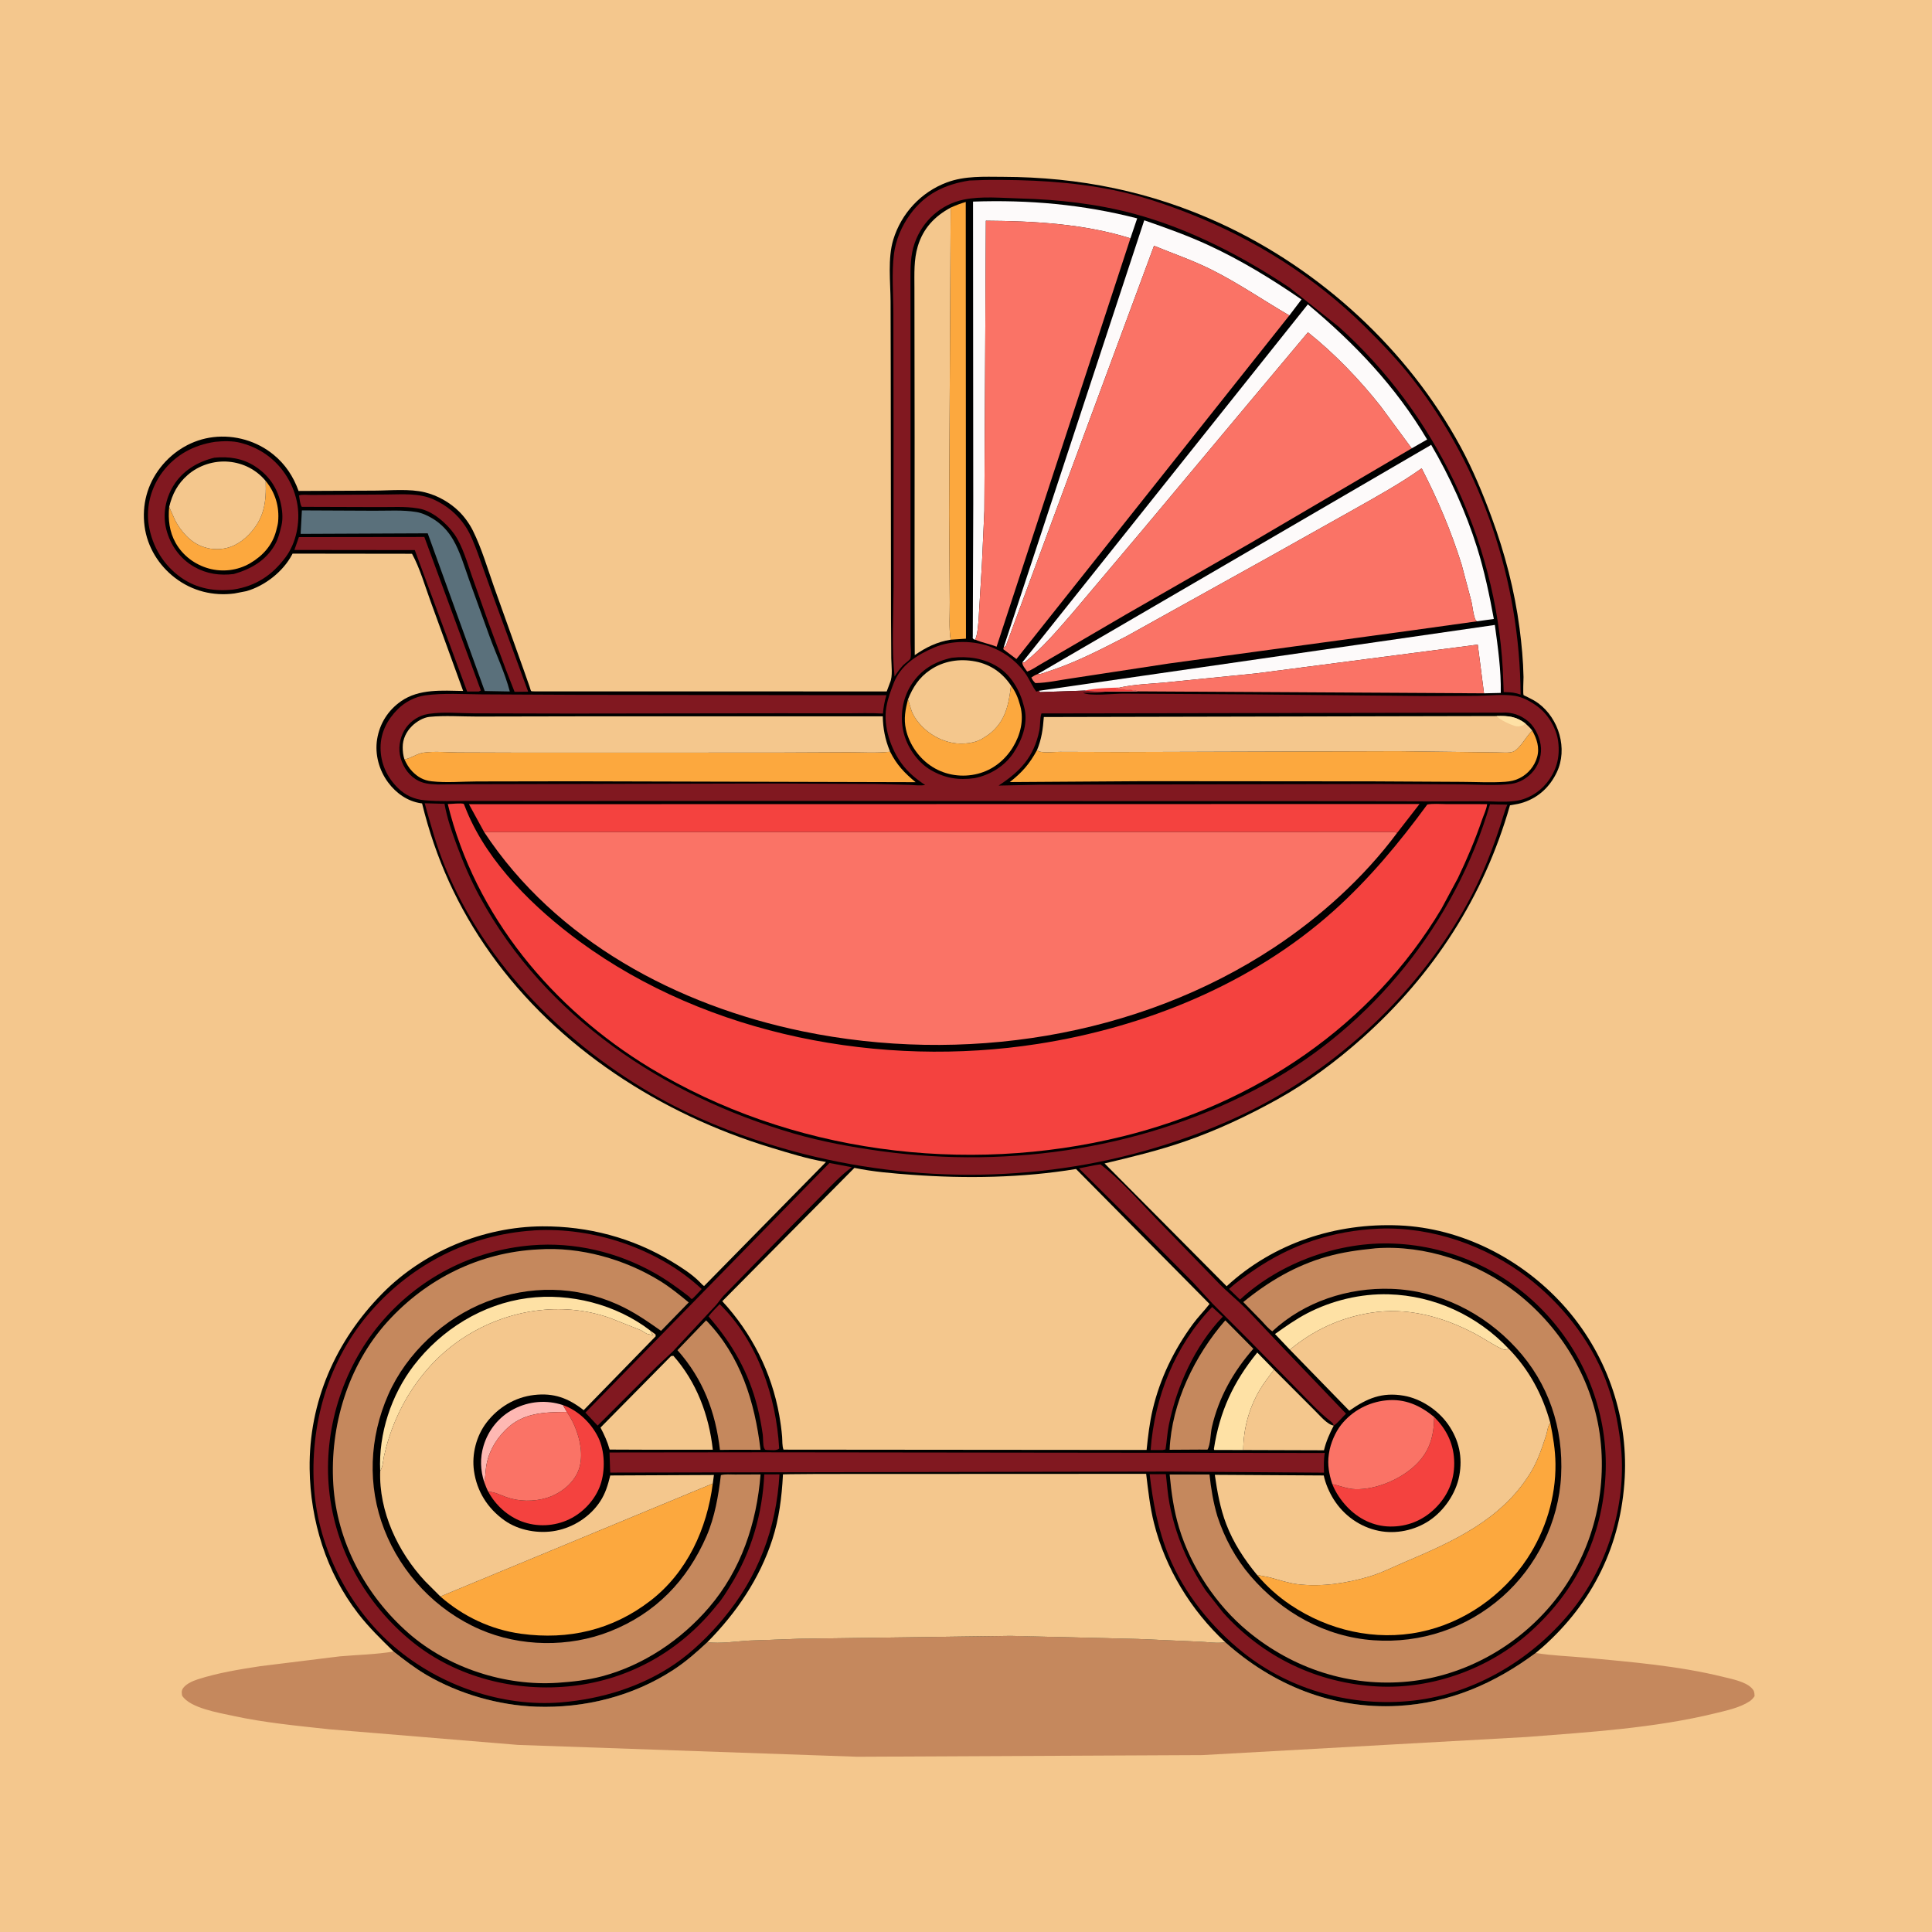 <svg version="1.1" xmlns="http://www.w3.org/2000/svg" style="display: block;" viewBox="0 0 2048 2048" width="1024" height="1024">
<path transform="translate(0,0)" fill="rgb(244,199,141)" d="M -0 -0 L 2048 0 L 2048 2048 L -0 2048 L -0 -0 z"/>
<path transform="translate(0,0)" fill="rgb(197,136,93)" d="M 749.861 1740.75 C 763.713 1742.61 780 1739.89 794 1739.1 L 847.75 1737.14 L 1071.5 1734.11 L 1206.38 1737.38 L 1272.05 1740.27 C 1280.17 1740.6 1290.87 1742.33 1298.77 1740.78 C 1349.57 1786.4 1412.97 1812 1481.81 1808.32 C 1536.62 1805.39 1584.27 1784.58 1627.91 1752.21 C 1645.2 1755.09 1663.21 1755.57 1680.67 1757.22 C 1729.24 1761.81 1779.22 1765.84 1826.68 1777.57 C 1835.58 1779.77 1850.13 1782.55 1856.71 1789.29 C 1859.7 1792.36 1859.75 1793.99 1859.91 1798 C 1858.34 1800.32 1856.89 1801.96 1854.53 1803.53 C 1844.4 1810.25 1829.71 1813.35 1818 1816.21 C 1753.35 1831.96 1684.7 1836.1 1618.5 1841.28 L 1274.5 1860.48 L 908.562 1862.22 L 549 1849.67 L 349.065 1833.11 C 314.938 1829.38 280.435 1826.18 246.86 1818.84 C 232.067 1815.6 201.543 1810.7 193.066 1797.5 C 192.74 1795.47 192.293 1793.18 193.139 1791.22 C 195.545 1785.65 203.999 1781.98 209.356 1780.25 C 230.937 1773.27 253.513 1769.67 275.877 1766.22 L 360.406 1755.78 C 379.208 1754.15 398.665 1753.77 417.259 1750.69 C 428.467 1759.49 439.823 1768.31 452.14 1775.52 C 486.424 1795.57 528.572 1807.75 568.342 1809.14 C 619.537 1810.93 670.724 1798.22 713.834 1770.1 C 727.036 1761.49 738.388 1751.47 749.861 1740.75 z"/>
<path transform="translate(0,0)" fill="rgb(0,0,0)" d="M 417.259 1750.69 C 404.109 1737.83 390.974 1725.09 379.691 1710.5 C 345.826 1666.71 328.931 1611.98 328.231 1557 C 327.329 1486.09 355.744 1421.42 405.232 1371.17 C 449.114 1326.62 512.419 1300.32 574.851 1299.98 C 623.422 1299.72 670.278 1312.04 711.972 1337.23 C 722.139 1343.38 733.196 1350.4 741.603 1358.85 C 743.179 1360.44 744.48 1362 746.358 1363.26 L 875.575 1231.77 C 855.915 1228.48 836.484 1222.34 817.424 1216.56 C 700.709 1181.17 591.306 1110.94 519.95 1010.76 C 485.184 961.953 461.655 909.74 447.406 851.652 L 446.154 851.483 C 431.987 849.421 419.918 840.813 411.469 829.464 C 401.816 816.498 397.163 799.573 399.78 783.524 C 402.48 766.965 411.379 752.884 425.208 743.279 C 444.354 729.98 468.717 732.084 490.953 732.442 L 456.382 637.324 C 450.342 620.865 445.138 602.299 436.751 587.022 L 310.153 586.857 L 309.6 587.932 C 300.006 605.983 280.829 621.013 261.207 626.638 L 248.5 629.098 C 225.937 632.067 203.831 626.532 185.679 612.671 C 168.282 599.385 156.12 579.767 153.256 557.868 C 150.281 535.111 156.073 513.364 170.223 495.355 C 183.967 477.862 203.897 466.006 226.085 463.388 C 248.876 460.699 272.302 467.447 290.038 482.041 C 302.645 492.416 310.991 505.172 316.501 520.443 L 397.032 520.074 C 413.739 520.011 434.268 517.889 450.43 521.9 C 463.829 525.224 476.84 532.535 486.651 542.232 C 492.427 547.942 497.644 555.188 501.262 562.46 C 510.576 581.183 516.863 602.868 523.846 622.589 L 555.22 710.342 L 561.402 727.942 C 561.665 728.688 562.61 732.139 563.022 732.545 C 563.365 732.884 566.351 732.893 567.041 732.9 L 939.966 732.949 L 943.458 723.583 C 946.539 716.839 944.888 705.335 944.781 697.757 L 944.519 655.671 L 944.216 393.822 L 944.036 319.653 C 943.95 298.978 940.849 273.844 946.933 253.986 C 955.475 226.105 976.242 203.721 1003.56 193.439 C 1022.7 186.235 1043.15 187.393 1063.26 187.451 C 1144.06 187.684 1220.14 202.967 1293.71 236.83 C 1400.02 285.758 1492.41 370.498 1548.29 473.605 C 1561.21 497.442 1571.83 523.106 1581.22 548.515 C 1595.19 586.291 1605.59 626.148 1610.81 666.107 C 1613.04 683.168 1614.68 700.476 1614.99 717.691 C 1615.03 720.213 1614.21 735.6 1615.08 736.87 C 1615.22 737.078 1618.7 738.636 1619.22 738.896 C 1623.14 740.851 1627.1 742.853 1630.63 745.464 C 1652.51 761.64 1662.15 793.773 1650.26 818.671 C 1642.94 833.994 1631.19 845.164 1614.99 850.571 C 1611.05 851.886 1607.25 852.604 1603.15 853.231 L 1601.59 853.483 L 1600.66 853.623 C 1572.76 950.971 1519.57 1033.07 1444.22 1100.3 C 1416.61 1124.94 1386.31 1147.51 1353.88 1165.48 C 1322.39 1182.94 1290.05 1198.17 1256 1209.95 C 1227.98 1219.65 1199.69 1226.46 1170.91 1233.31 L 1300.3 1363.48 C 1350.14 1317.55 1416.1 1296.17 1483.23 1298.99 C 1549.5 1301.78 1612.72 1334.47 1656.89 1383.21 C 1702.01 1433.01 1725.85 1499.08 1722.28 1566.24 C 1718.49 1637.6 1688.69 1698.45 1635.31 1745.93 L 1627.91 1752.21 C 1584.27 1784.58 1536.62 1805.39 1481.81 1808.32 C 1412.97 1812 1349.57 1786.4 1298.77 1740.78 C 1290.87 1742.33 1280.17 1740.6 1272.05 1740.27 L 1206.38 1737.38 L 1071.5 1734.11 L 847.75 1737.14 L 794 1739.1 C 780 1739.89 763.713 1742.61 749.861 1740.75 C 738.388 1751.47 727.036 1761.49 713.834 1770.1 C 670.724 1798.22 619.537 1810.93 568.342 1809.14 C 528.572 1807.75 486.424 1795.57 452.14 1775.52 C 439.823 1768.31 428.467 1759.49 417.259 1750.69 z"/>
<path transform="translate(0,0)" fill="rgb(254,184,179)" d="M 513.324 1571.14 C 509.175 1558.48 508.729 1545.45 512.573 1532.63 C 517.6 1515.86 528.99 1501.76 544.593 1493.67 C 560.912 1485.21 579.365 1483.76 596.738 1489.45 L 600.939 1496.72 C 576.725 1496.94 554.056 1497.39 535.799 1515.8 C 524.822 1526.87 517.332 1540.17 515.211 1555.72 C 514.517 1560.81 514.528 1566.16 513.324 1571.14 z"/>
<path transform="translate(0,0)" fill="rgb(129,24,32)" d="M 1284.92 1385.51 L 1296.16 1395.74 C 1266.79 1426.34 1247.42 1469.15 1239.04 1510.45 C 1237.29 1519.11 1236.91 1527.8 1235.5 1536.47 L 1232.5 1537.08 L 1219.7 1537.09 C 1223.89 1480.77 1245.42 1426.62 1284.92 1385.51 z"/>
<path transform="translate(0,0)" fill="rgb(129,24,32)" d="M 762.911 1382.47 C 803.095 1421.7 822.839 1480.52 825.957 1535.5 C 823.369 1538.06 817.426 1537 813.75 1537.02 C 811.497 1536.78 811.128 1537.43 810.026 1535 C 808.629 1531.91 809.057 1524.25 808.542 1520.6 C 807.182 1510.99 805.347 1501.43 803.007 1492 C 793.782 1454.82 776.18 1424.24 751.093 1395.5 C 754.331 1390.89 759.034 1386.61 762.911 1382.47 z"/>
<path transform="translate(0,0)" fill="rgb(254,225,165)" d="M 1317.89 1537.09 L 1287.19 1537.02 L 1286.77 1536.01 C 1292.9 1496.13 1307.34 1465 1332.76 1433.75 L 1350.48 1451.91 C 1345.3 1458.99 1339.77 1465.83 1335.34 1473.42 C 1323.94 1492.98 1318.05 1514.5 1317.89 1537.09 z"/>
<path transform="translate(0,0)" fill="rgb(129,24,32)" d="M 316.846 569.356 L 449.822 569.197 L 509.749 731.961 L 507.5 733.024 L 495.176 732.997 L 439.686 583.127 L 312.071 582.98 L 316.846 569.356 z"/>
<path transform="translate(0,0)" fill="rgb(254,225,165)" d="M 1367.33 1430.71 L 1351.55 1414.11 C 1362.63 1406.27 1373.66 1398.39 1385.75 1392.12 C 1411.96 1378.53 1442.45 1371.18 1472 1372.02 C 1520.7 1373.4 1565.96 1394.59 1599.27 1429.71 C 1595.59 1430.99 1594.75 1431.18 1591.23 1429.5 C 1581.59 1424.89 1572.49 1418.48 1562.97 1413.48 C 1528.68 1395.5 1491.21 1385.36 1452.47 1391.71 C 1420.4 1396.97 1392.28 1410.01 1367.33 1430.71 z"/>
<path transform="translate(0,0)" fill="rgb(254,225,165)" d="M 403.026 1559.21 C 401.153 1519.85 414.732 1478.65 438.643 1447.47 C 467.834 1409.4 511.488 1382.25 559.337 1376.04 C 604.256 1370.21 653.095 1382.65 689.117 1410.29 C 690.152 1412.17 690.988 1413.97 692.5 1415.51 C 690.634 1414.97 689.062 1414.53 687.162 1414.24 C 684.418 1413.83 681.667 1411.07 679.005 1409.94 L 646.671 1397.14 C 595.292 1378.93 537.889 1388.22 492.504 1417.25 C 448.251 1445.56 418.24 1492.61 407.082 1543.5 C 406.041 1548.25 405.829 1555.25 403.026 1559.21 z"/>
<path transform="translate(0,0)" fill="rgb(244,66,63)" d="M 596.738 1489.45 C 612.733 1494.97 626.659 1508.42 634.107 1523.57 C 641.298 1538.2 641.758 1558.96 636.382 1574.25 C 630.905 1589.84 618.153 1603.47 603.321 1610.54 C 587.623 1618.04 569.172 1618.91 552.898 1612.73 C 537.867 1607.03 525.177 1595.35 517.575 1581.24 C 524.561 1581.53 530.011 1584.59 536.47 1586.93 C 549.967 1591.8 565.779 1591.99 579.5 1587.85 C 592.699 1583.86 605.541 1574.47 611.77 1561.97 C 618.384 1548.69 616.364 1531.99 611.689 1518.4 L 611.198 1517 C 608.712 1509.7 605.226 1503.11 600.939 1496.72 L 596.738 1489.45 z"/>
<path transform="translate(0,0)" fill="rgb(129,24,32)" d="M 364.027 524.482 L 409.714 524.189 C 426.45 524.125 444.137 522.406 459.802 529.511 C 473.407 535.682 484.718 544.998 493.08 557.445 C 499.039 566.316 502.735 576.635 506.507 586.566 L 523.361 633.716 L 559.861 733.2 L 545.469 733.375 L 536.035 709.251 L 517.533 659.312 L 500.349 610.932 C 495.401 596.861 490.237 578.506 481.643 566.281 C 473.483 554.674 458.285 541.426 443.959 539.07 L 442.5 538.846 C 429.455 536.597 414.728 537.667 401.41 537.53 L 319.908 537.274 C 317.984 534.554 317.624 528.577 316.953 525.195 C 319.907 523.944 326.268 524.703 329.613 524.681 L 364.027 524.482 z"/>
<path transform="translate(0,0)" fill="rgb(244,199,141)" d="M 1350.48 1451.91 L 1394.4 1495.93 C 1399.33 1500.72 1406.98 1510.13 1413.83 1511.2 C 1409.52 1519.37 1405.6 1528.35 1403.46 1537.36 L 1317.89 1537.09 C 1318.05 1514.5 1323.94 1492.98 1335.34 1473.42 C 1339.77 1465.83 1345.3 1458.99 1350.48 1451.91 z"/>
<path transform="translate(0,0)" fill="rgb(197,136,93)" d="M 1298.84 1399.64 L 1328.61 1429.71 C 1307.39 1453.93 1291.86 1481.36 1284.63 1512.9 C 1283.16 1519.33 1283.2 1531.71 1279.97 1536.68 L 1271.35 1536.62 L 1239.84 1536.81 C 1241.98 1487 1266.59 1436.71 1298.84 1399.64 z"/>
<path transform="translate(0,0)" fill="rgb(197,136,93)" d="M 748.527 1399.63 C 785.114 1437.29 800.099 1486.07 806.174 1536.87 L 777.375 1536.8 L 763.173 1536.94 C 758.424 1496.56 745.317 1461.91 718.147 1431.24 L 748.527 1399.63 z"/>
<path transform="translate(0,0)" fill="rgb(244,66,63)" d="M 1520.33 1502.11 C 1533.95 1515.7 1541.53 1531.66 1541.55 1551.2 C 1541.58 1569.94 1534.36 1586.21 1520.99 1599.22 C 1507.98 1611.87 1491.67 1618.44 1473.5 1618.18 C 1455.88 1617.92 1439.98 1609.99 1427.95 1597.3 C 1421.4 1590.39 1415.84 1582.15 1412.31 1573.27 C 1420.82 1574.96 1428.07 1578.41 1437 1578.62 C 1458.91 1579.13 1484.76 1568.09 1500.57 1552.98 C 1515.69 1538.52 1519.94 1522.26 1520.33 1502.11 z"/>
<path transform="translate(0,0)" fill="rgb(129,24,32)" d="M 879.232 1232.81 L 902.899 1237.31 C 891.32 1246.01 881.669 1256.23 871.611 1266.57 L 837.894 1300.81 L 766.75 1373.77 C 763.886 1376.94 761.622 1380.56 758.775 1383.74 L 713.419 1432.38 L 696.543 1448.19 L 640.312 1504.43 L 633.506 1511.16 L 620.54 1497.41 L 879.232 1232.81 z"/>
<path transform="translate(0,0)" fill="rgb(244,199,141)" d="M 711.332 1437.5 L 713.802 1437.21 C 738.36 1464.9 751.617 1500.29 755.605 1536.78 L 683.25 1536.75 L 646.234 1536.6 C 643.921 1528.2 640.591 1520.98 636.559 1513.28 L 711.332 1437.5 z"/>
<path transform="translate(0,0)" fill="rgb(129,24,32)" d="M 1160.19 1235.25 L 1166.5 1234.22 C 1187.68 1250.49 1206.46 1271.99 1224.98 1291.26 L 1291.49 1359.84 C 1300.74 1369.42 1311.31 1377.81 1320.74 1387.25 L 1357.71 1426.26 L 1426.82 1498.53 C 1422.95 1502.22 1418.16 1508.43 1413.83 1511.2 C 1412.93 1508.95 1413.08 1508.67 1411.08 1507.12 C 1398.29 1497.18 1386.52 1484.14 1375.08 1472.59 L 1322.58 1419.14 L 1285.23 1381.79 L 1264.73 1359.45 L 1210.47 1304.79 L 1143.73 1238.52 L 1160.19 1235.25 z"/>
<path transform="translate(0,0)" fill="rgb(250,115,102)" d="M 600.939 1496.72 C 605.226 1503.11 608.712 1509.7 611.198 1517 L 611.689 1518.4 C 616.364 1531.99 618.384 1548.69 611.77 1561.97 C 605.541 1574.47 592.699 1583.86 579.5 1587.85 C 565.779 1591.99 549.967 1591.8 536.47 1586.93 C 530.011 1584.59 524.561 1581.53 517.575 1581.24 C 515.849 1578.02 514.635 1574.55 513.324 1571.14 C 514.528 1566.16 514.517 1560.81 515.211 1555.72 C 517.332 1540.17 524.822 1526.87 535.799 1515.8 C 554.056 1497.39 576.725 1496.94 600.939 1496.72 z"/>
<path transform="translate(0,0)" fill="rgb(253,250,250)" d="M 1101.13 732.289 L 1584.61 662.457 C 1587.82 686.285 1591.35 710.418 1590.87 734.534 L 1573.1 734.95 L 1566.48 683.306 L 1331.57 713.832 L 1236.04 723.35 C 1220 724.927 1202.54 725.328 1186.91 728.839 C 1185 730.442 1184.99 730.45 1182.5 730.51 C 1184.16 730.78 1185.36 730.695 1187.03 730.633 C 1191.83 730.452 1202.07 731.359 1206.57 732.879 L 1172.17 733.119 C 1164.67 733.03 1157.05 733.207 1149.63 732.033 L 1102.53 733.683 L 1101.13 732.289 z"/>
<path transform="translate(0,0)" fill="rgb(244,66,63)" d="M 1149.63 732.033 C 1161.58 729.5 1174.71 729.138 1186.91 728.839 C 1185 730.442 1184.99 730.45 1182.5 730.51 C 1184.16 730.78 1185.36 730.695 1187.03 730.633 C 1191.83 730.452 1202.07 731.359 1206.57 732.879 L 1172.17 733.119 C 1164.67 733.03 1157.05 733.207 1149.63 732.033 z"/>
<path transform="translate(0,0)" fill="rgb(90,112,123)" d="M 320.016 541.041 L 396.421 541.392 C 411.016 541.488 427.112 540.352 441.468 542.777 C 447.53 543.801 453.271 546.521 458.525 549.656 C 467.63 555.088 474.949 562.864 480.253 571.994 C 487.832 585.039 492.204 600.477 497.28 614.617 L 518.908 674.476 C 525.916 693.738 535.259 713.247 540.42 732.998 L 513.84 732.511 L 453.392 565.34 L 318.673 565.923 L 320.016 541.041 z"/>
<path transform="translate(0,0)" fill="rgb(252,168,62)" d="M 1007.75 220.079 C 1013.05 217.721 1018.15 215.678 1023.75 214.107 L 1023.97 677.006 L 1007.74 678.096 C 1005.68 665.696 1006.92 651.11 1006.77 638.469 L 1006.11 544.487 L 1007.75 220.079 z"/>
<path transform="translate(0,0)" fill="rgb(250,115,102)" d="M 1412.31 1573.27 C 1408.89 1562.86 1406.96 1552.66 1408.59 1541.7 L 1408.86 1540 C 1410.36 1530.14 1415.44 1518.17 1421.67 1510.32 C 1433.41 1495.52 1450.68 1486.33 1469.4 1484.44 C 1489.25 1482.44 1505.44 1489.8 1520.33 1502.11 C 1519.94 1522.26 1515.69 1538.52 1500.57 1552.98 C 1484.76 1568.09 1458.91 1579.13 1437 1578.62 C 1428.07 1578.41 1420.82 1574.96 1412.31 1573.27 z"/>
<path transform="translate(0,0)" fill="rgb(253,250,250)" d="M 1033.73 678.03 L 1032.25 677.7 C 1030.75 676.063 1031.14 677.043 1031.2 674.728 L 1031.69 533.531 L 1031.46 213.699 C 1090.6 211.625 1148.12 216.74 1205.46 231.48 L 1198.3 252.623 C 1149.7 237.278 1095.76 234.266 1045.06 233.982 L 1043.47 541.469 L 1040.88 597.96 L 1037.28 658 C 1036.6 664.255 1036.3 672.237 1033.73 678.03 z"/>
<path transform="translate(0,0)" fill="rgb(253,250,250)" d="M 1064.01 685.941 L 1212.95 233.519 C 1236 241.537 1259.23 249.803 1281.37 260.072 C 1316.03 276.142 1348.2 295.841 1379.62 317.459 L 1366.76 334.407 C 1339.13 318.357 1313.01 300.282 1284.35 285.933 C 1264.62 276.053 1243.69 268.897 1223.31 260.54 L 1066.11 685.076 L 1064.01 685.941 z"/>
<path transform="translate(0,0)" fill="rgb(253,250,250)" d="M 1083.85 701.972 L 1386.36 322.64 C 1436.35 364.319 1479.47 409.659 1512.83 465.889 L 1496.46 475.283 L 1463.51 430.621 C 1441.41 402.559 1414.4 374.483 1386.48 352.289 L 1323.06 427.929 L 1210.87 562.095 L 1137.3 649.284 C 1121.38 667.622 1104.73 687.43 1085.62 702.491 L 1083.85 701.972 z"/>
<path transform="translate(0,0)" fill="rgb(250,115,102)" d="M 1186.91 728.839 C 1202.54 725.328 1220 724.927 1236.04 723.35 L 1331.57 713.832 L 1566.48 683.306 L 1573.1 734.95 L 1206.57 732.879 C 1202.07 731.359 1191.83 730.452 1187.03 730.633 C 1185.36 730.695 1184.16 730.78 1182.5 730.51 C 1184.99 730.45 1185 730.442 1186.91 728.839 z"/>
<path transform="translate(0,0)" fill="rgb(253,250,250)" d="M 1099.77 714.653 L 1516.06 472.18 L 1517.08 471.472 C 1536.83 505.198 1553.93 542.786 1565.66 580.16 C 1573.43 604.918 1578.86 630.624 1583.53 656.123 L 1565.77 658.602 C 1565.2 658.068 1564.42 657.697 1564.08 657 C 1561.69 652.121 1561.01 642.938 1559.73 637.417 L 1549.29 598.165 C 1538.3 563.053 1523.9 529.116 1507.02 496.441 C 1484.22 512.708 1458.73 526.675 1434.35 540.453 L 1347.17 589.366 L 1193.98 674.539 C 1167 688.387 1139.4 702.816 1110.44 711.947 C 1107.05 713.015 1103.37 715.008 1099.77 714.653 z"/>
<path transform="translate(0,0)" fill="rgb(129,24,32)" d="M 807.387 1539.51 L 1402.52 1540.21 L 1404.27 1540.07 C 1403.19 1547.21 1403.23 1553.89 1403.54 1561.08 L 1240.75 1559.92 L 646.829 1561 L 646.108 1539.7 L 807.387 1539.51 z"/>
<path transform="translate(0,0)" fill="rgb(252,168,62)" d="M 943.604 796.874 C 950.482 810.666 958.798 819.416 970.608 829.14 L 609.788 828.188 L 505.746 828.368 C 490.059 828.401 472.942 829.986 457.435 828.189 C 449.001 827.212 442.927 823.779 437.05 817.764 C 433.414 814.044 430.92 809.69 428.75 804.989 C 435.894 803.821 441.616 798.899 448.924 797.856 C 460.496 796.204 473.563 797.525 485.275 797.633 L 551 797.849 L 821.882 797.809 L 898.822 797.458 C 913.527 797.424 929.008 798.441 943.604 796.874 z"/>
<path transform="translate(0,0)" fill="rgb(244,199,141)" d="M 1007.74 678.096 C 993.351 680.398 981.52 686.233 969.665 694.462 L 969.465 614.471 L 969.528 463.835 L 969.385 351.939 L 969.331 305.106 C 969.323 290.307 968.59 275.344 972.916 261 C 978.616 242.1 990.574 229.359 1007.75 220.079 L 1006.11 544.487 L 1006.77 638.469 C 1006.92 651.11 1005.68 665.696 1007.74 678.096 z"/>
<path transform="translate(0,0)" fill="rgb(244,199,141)" d="M 428.75 804.989 C 427.336 800.614 426.896 796.66 426.884 792.102 C 426.861 783.339 430.699 775.492 436.915 769.444 C 441.582 764.903 448.744 760.546 455.297 759.895 C 471.641 758.271 489.416 759.61 505.898 759.57 L 612.071 759.366 L 935.783 759.355 C 935.988 772.084 938.268 783.93 943.12 795.722 L 943.604 796.874 C 929.008 798.441 913.527 797.424 898.822 797.458 L 821.882 797.809 L 551 797.849 L 485.275 797.633 C 473.563 797.525 460.496 796.204 448.924 797.856 C 441.616 798.899 435.894 803.821 428.75 804.989 z"/>
<path transform="translate(0,0)" fill="rgb(129,24,32)" d="M 228.047 468.36 C 236.753 467.466 246.781 467.219 255.26 469.479 L 257 469.972 C 266.186 472.497 275.191 476.754 282.931 482.356 C 300.227 494.874 312.103 514.486 315.36 535.527 C 318.251 554.21 313.97 575.707 302.569 590.918 C 288.373 609.856 270.934 621.448 247.248 624.948 C 227.742 627.16 208.821 623.962 192.501 612.64 C 173.496 599.455 161.475 579.617 157.715 556.845 C 154.481 537.262 160.31 516.279 172.108 500.562 C 185.943 482.134 205.497 471.666 228.047 468.36 z"/>
<path transform="translate(0,0)" fill="rgb(0,0,0)" d="M 227.25 485.179 C 242.578 483.67 257.5 485.838 270.635 494.501 C 284.617 503.722 293.437 516.291 297.383 532.5 C 299.245 540.148 300.19 549.372 298.368 557.127 L 298.02 558.5 C 296.461 564.991 294.649 571.82 291.287 577.649 C 281.673 594.319 265.86 603.343 247.828 608.48 C 233.038 610.306 219.137 608.383 206 600.957 C 191.005 592.481 180.656 578.006 176.345 561.412 C 172.232 545.577 175.339 528.775 183.769 514.94 C 193.466 499.024 209.503 489.437 227.25 485.179 z"/>
<path transform="translate(0,0)" fill="rgb(252,168,62)" d="M 281.635 509.828 C 291.821 522.083 296.289 537.103 294.812 553 C 294.572 555.578 293.934 558.004 293.279 560.5 L 292.786 562.453 C 288.85 577.814 278.621 589.174 265.121 597.072 C 251.933 604.787 235.874 606.71 221.194 602.591 C 206.433 598.449 193.733 588.892 186.192 575.5 C 179.539 563.685 178.056 550.695 179.331 537.368 L 185.405 551.005 C 191.461 563.153 202.232 575.335 215.383 579.654 L 217 580.165 C 221.521 581.65 225.403 582.09 230.129 582.099 C 243.417 582.123 254.607 576.18 263.735 566.735 C 280.213 549.685 282.392 532.233 281.635 509.828 z"/>
<path transform="translate(0,0)" fill="rgb(244,199,141)" d="M 179.331 537.368 C 182.64 523.656 188.267 512.836 198.941 503.5 C 210.717 493.2 226.911 488.046 242.438 489.438 C 257.903 490.825 271.707 497.887 281.635 509.828 C 282.392 532.233 280.213 549.685 263.735 566.735 C 254.607 576.18 243.417 582.123 230.129 582.099 C 225.403 582.09 221.521 581.65 217 580.165 L 215.383 579.654 C 202.232 575.335 191.461 563.153 185.405 551.005 L 179.331 537.368 z"/>
<path transform="translate(0,0)" fill="rgb(252,168,62)" d="M 1643.38 1508.31 C 1646.31 1522.79 1648.7 1536.96 1648.87 1551.76 C 1649.28 1587.15 1638.35 1622.76 1618.88 1652.21 C 1592.92 1691.45 1551.81 1720.38 1505.5 1729.92 C 1457.72 1739.76 1408.09 1728.28 1367.9 1701.22 C 1354.64 1692.3 1342.69 1681.55 1332.38 1669.32 C 1337.09 1670.63 1342.05 1671.07 1346.83 1672.33 C 1356.25 1674.82 1365.36 1678.06 1375.08 1679.28 C 1400.4 1682.46 1426.81 1678.41 1451.09 1671.33 C 1463.97 1667.58 1475.84 1661.45 1488.13 1656.23 C 1539.96 1634.23 1591.53 1611.33 1622.35 1561.26 C 1629.88 1549.03 1634.54 1535.06 1638.95 1521.49 C 1640.18 1517.71 1640.4 1513.13 1642.45 1509.75 L 1643.38 1508.31 z"/>
<path transform="translate(0,0)" fill="rgb(129,24,32)" d="M 564.571 1304.42 L 566.5 1304.25 C 628.928 1300.51 698.056 1323.66 743.813 1366.44 C 742.62 1367.67 734.614 1376.67 733.606 1376.9 C 732.379 1377.18 731.62 1375.36 730.625 1374.58 C 718.781 1365.4 706.672 1356.61 693.577 1349.26 C 654.05 1327.1 608.781 1316.37 563.516 1320.09 C 500.642 1325.26 443.427 1354.8 402.803 1403.37 C 362.828 1451.16 342.603 1516.7 348.796 1578.71 C 355.163 1642.45 387.724 1700.58 437.37 1740.62 C 484.384 1778.55 547.493 1793.99 606.969 1787.17 C 668.329 1780.14 721.9 1749.38 760.259 1701.06 C 765.677 1695.08 770.227 1687.25 774.5 1680.4 C 796.522 1645.15 808.302 1604.4 810.127 1562.95 L 826.276 1562.88 C 823.028 1620.38 803.584 1671.81 766.445 1716.17 C 751.896 1733.55 734.253 1750.93 715.5 1763.79 C 680.008 1788.11 637.556 1801.04 594.909 1804.58 C 531.906 1809.8 465.937 1786.54 418.172 1745.85 C 370.338 1705.1 337.606 1641.7 333.027 1578.85 C 328.038 1510.38 347.631 1441.82 393.363 1389.73 C 437.335 1339.64 498.048 1308.91 564.571 1304.42 z"/>
<path transform="translate(0,0)" fill="rgb(252,168,62)" d="M 466.786 1692.34 L 755.58 1572.59 C 749.518 1620.45 728.473 1666.76 689.5 1696.81 C 649.167 1727.9 602.714 1738.68 552.501 1731.87 C 520.542 1727.53 491.016 1713.56 466.786 1692.34 z"/>
<path transform="translate(0,0)" fill="rgb(129,24,32)" d="M 1461.59 1302.44 C 1517.44 1300.08 1575.72 1320.47 1619.63 1354.46 C 1655.4 1382.14 1685.28 1419.71 1701.76 1462.01 C 1710.27 1483.85 1715.02 1506.51 1717.83 1529.7 C 1725.17 1590.21 1705.62 1657.3 1667.97 1705 C 1626.62 1757.39 1564.94 1795.27 1498.06 1802.73 C 1434.15 1809.86 1368.5 1792.11 1318 1751.91 C 1284.42 1725.17 1255.22 1689.19 1238.91 1649.27 C 1227.52 1621.41 1222.07 1592.47 1218.69 1562.73 L 1235.87 1562.64 C 1237.08 1573.17 1237.75 1583.67 1239.75 1594.12 C 1246.29 1628.14 1259.06 1657.36 1278.21 1686.16 L 1296.3 1709.15 C 1338.74 1756.65 1396.47 1784.31 1460 1787.71 C 1518.76 1790.84 1579.2 1768.65 1622.71 1729.31 C 1671.47 1685.23 1698.71 1628.94 1701.93 1563.15 C 1704.98 1500.91 1681.95 1439.85 1640.06 1394 C 1597.99 1347.94 1539.71 1320.89 1477.52 1318.26 C 1419.42 1315.8 1357.21 1338.22 1314.49 1377.63 L 1302.84 1366.35 C 1310.86 1358.95 1320.12 1352.66 1329.11 1346.5 C 1369.22 1319 1413.04 1304.57 1461.59 1302.44 z"/>
<path transform="translate(0,0)" fill="rgb(129,24,32)" d="M 1027.67 191.35 L 1045.47 190.739 C 1090.92 190.376 1134.84 192.394 1179.58 201.364 C 1207.54 206.971 1235.54 216.346 1262 226.854 C 1330.57 254.081 1393.61 293.767 1446.22 345.698 C 1464.1 363.342 1482.09 382.003 1497.51 401.829 C 1571.59 497.068 1611.03 616.081 1611.91 736.305 C 1606.41 734.287 1601.88 733.79 1596.04 733.698 L 1594 733.674 L 1593 709.172 C 1585.38 571.999 1521.45 437.982 1419.12 346.394 L 1366.86 304.834 C 1316.8 271.48 1260.79 242.48 1202.48 226.716 C 1163.13 216.079 1121.85 211.441 1081.22 210.387 C 1062.24 209.896 1039.82 207.707 1021.29 211.645 C 997.038 216.801 977.89 234.29 969.65 257.5 C 964.982 270.651 965.144 284.18 965.149 297.915 L 965.197 337.225 L 965.23 414.58 L 965.176 626.039 L 965.173 679.936 C 965.172 684.736 966.305 693.403 965.172 697.791 C 964.72 699.542 959.034 703.432 957.5 705.013 C 953.941 708.682 951.053 712.949 948.241 717.199 C 945.094 686.113 947.114 653.463 947.205 622.192 L 947.228 462.665 L 947.032 332.727 C 946.99 312.315 945.055 289.581 947.602 269.4 C 949.484 254.495 955.778 239.685 964.573 227.543 C 980.48 205.584 1001.27 195.51 1027.67 191.35 z"/>
<path transform="translate(0,0)" fill="rgb(129,24,32)" d="M 450.196 851.501 L 471.193 852.077 C 473.842 867.139 479.002 881.976 484.333 896.287 C 491.289 914.956 499.139 933.289 508.688 950.786 C 578.24 1078.24 703.708 1161.4 840.756 1201.38 C 870.921 1210.18 902.886 1216.01 934 1220.28 C 1072.42 1239.24 1217.68 1216.96 1340.72 1149.66 C 1455.46 1086.9 1542.72 977.926 1579.46 852.63 L 1597.83 852.958 C 1596.01 856.882 1594.81 861.15 1593.45 865.256 C 1583.56 897.62 1571.01 929.847 1554.5 959.479 C 1508.86 1041.39 1439.17 1111.41 1358.74 1159.27 C 1314.02 1185.88 1263.69 1205.79 1213.71 1219.88 C 1084.28 1256.38 944.177 1253.02 816 1213.08 C 775.27 1200.39 736.286 1184.78 698.996 1163.89 C 600.669 1108.79 514.891 1023.62 471.594 918.348 C 462.684 896.684 456.514 874.009 450.196 851.501 z"/>
<path transform="translate(0,0)" fill="rgb(244,66,63)" d="M 513.254 882.056 L 497.076 852.469 L 1504.76 852.283 L 1480.8 883.152 C 1479.51 882.159 1478.96 882.085 1477.31 882.005 L 1440.06 881.961 L 1365.75 881.991 L 1142.28 881.941 L 513.254 882.056 z"/>
<path transform="translate(0,0)" fill="rgb(250,115,102)" d="M 1033.73 678.03 C 1036.3 672.237 1036.6 664.255 1037.28 658 L 1040.88 597.96 L 1043.47 541.469 L 1045.06 233.982 C 1095.76 234.266 1149.7 237.278 1198.3 252.623 L 1056.43 685.567 C 1049.09 682.534 1040.75 681.185 1033.73 678.03 z"/>
<path transform="translate(0,0)" fill="rgb(250,115,102)" d="M 1099.77 714.653 C 1103.37 715.008 1107.05 713.015 1110.44 711.947 C 1139.4 702.816 1167 688.387 1193.98 674.539 L 1347.17 589.366 L 1434.35 540.453 C 1458.73 526.675 1484.22 512.708 1507.02 496.441 C 1523.9 529.116 1538.3 563.053 1549.29 598.165 L 1559.73 637.417 C 1561.01 642.938 1561.69 652.121 1564.08 657 C 1564.42 657.697 1565.2 658.068 1565.77 658.602 L 1497.44 668.124 L 1239.29 703.318 L 1135.67 719.12 C 1123.21 720.87 1110.05 723.946 1097.5 724.09 C 1095.53 722.103 1094.43 720.81 1093.3 718.177 C 1095.48 716.6 1097.21 715.603 1099.77 714.653 z"/>
<path transform="translate(0,0)" fill="rgb(250,115,102)" d="M 1083.85 701.972 L 1085.62 702.491 C 1104.73 687.43 1121.38 667.622 1137.3 649.284 L 1210.87 562.095 L 1323.06 427.929 L 1386.48 352.289 C 1414.4 374.483 1441.41 402.559 1463.51 430.621 L 1496.46 475.283 L 1326.01 575.386 L 1193.4 651.46 L 1134.96 685.62 L 1103.79 703.727 C 1099.04 706.386 1093.98 710.12 1088.85 711.876 C 1087.15 709.341 1083.72 705.534 1083.7 702.451 L 1083.85 701.972 z"/>
<path transform="translate(0,0)" fill="rgb(250,115,102)" d="M 1064.01 685.941 L 1066.11 685.076 L 1223.31 260.54 C 1243.69 268.897 1264.62 276.053 1284.35 285.933 C 1313.01 300.282 1339.13 318.357 1366.76 334.407 L 1077.45 698.615 L 1063.52 688.172 L 1064.01 685.941 z"/>
<path transform="translate(0,0)" fill="rgb(244,199,141)" d="M 403.026 1559.21 C 405.829 1555.25 406.041 1548.25 407.082 1543.5 C 418.24 1492.61 448.251 1445.56 492.504 1417.25 C 537.889 1388.22 595.292 1378.93 646.671 1397.14 L 679.005 1409.94 C 681.667 1411.07 684.418 1413.83 687.162 1414.24 C 689.062 1414.53 690.634 1414.97 692.5 1415.51 C 690.988 1413.97 690.152 1412.17 689.117 1410.29 L 694.86 1414.5 L 695.081 1416.5 L 618.726 1494.84 C 602.438 1482.07 587.069 1476.3 566.106 1478.75 C 545.893 1481.1 528.132 1491.86 515.802 1507.89 C 504.898 1522.06 499.944 1541.52 502.437 1559.19 C 505.501 1580.91 516.884 1599 534.819 1611.73 C 549.973 1622.49 571.291 1626.13 589.426 1622.6 C 608.002 1618.99 625.496 1607.71 635.981 1591.9 C 641.862 1583.03 644.396 1574.24 646.892 1564.06 L 756.793 1563.54 L 755.58 1572.59 L 466.786 1692.34 L 450.611 1676.16 C 421.753 1645.19 401.499 1602.25 403.026 1559.21 z"/>
<path transform="translate(0,0)" fill="rgb(244,199,141)" d="M 1367.33 1430.71 C 1392.28 1410.01 1420.4 1396.97 1452.47 1391.71 C 1491.21 1385.36 1528.68 1395.5 1562.97 1413.48 C 1572.49 1418.48 1581.59 1424.89 1591.23 1429.5 C 1594.75 1431.18 1595.59 1430.99 1599.27 1429.71 C 1620.95 1451.93 1635.17 1478.5 1643.38 1508.31 L 1642.45 1509.75 C 1640.4 1513.13 1640.18 1517.71 1638.95 1521.49 C 1634.54 1535.06 1629.88 1549.03 1622.35 1561.26 C 1591.53 1611.33 1539.96 1634.23 1488.13 1656.23 C 1475.84 1661.45 1463.97 1667.58 1451.09 1671.33 C 1426.81 1678.41 1400.4 1682.46 1375.08 1679.28 C 1365.36 1678.06 1356.25 1674.82 1346.83 1672.33 C 1342.05 1671.07 1337.09 1670.63 1332.38 1669.32 C 1318.98 1652.96 1307.44 1635.5 1299.87 1615.65 C 1293.41 1598.72 1290.3 1581.2 1287.75 1563.36 L 1403.23 1564.06 C 1405.06 1572.71 1409.06 1581.93 1413.76 1589.4 C 1424.52 1606.49 1441.64 1618.68 1461.49 1622.74 C 1479.73 1626.47 1499.78 1622.2 1515.18 1611.87 C 1530.82 1601.38 1543.33 1583.12 1546.86 1564.59 C 1550.63 1544.7 1546.68 1526.45 1534.96 1509.78 C 1524.41 1494.78 1506.36 1482.69 1488.17 1479.52 C 1464.97 1475.48 1448.88 1482.35 1430.32 1495.43 L 1367.33 1430.71 z"/>
<path transform="translate(0,0)" fill="rgb(197,136,93)" d="M 570.608 1324.42 C 614.829 1321.35 662.427 1334.78 699.867 1358.01 C 710.633 1364.69 720.323 1372.59 730.087 1380.62 L 700.749 1410.75 C 685.636 1400.15 671.891 1390.54 654.899 1382.88 C 610.37 1362.82 561.386 1362.34 516 1379.83 C 470.961 1397.18 431.041 1434.18 411.526 1478.53 C 391.509 1524.02 389.221 1574.89 407.32 1621.33 C 425.585 1668.19 462.359 1706.99 508.561 1727.14 C 551.338 1745.8 603.106 1746.54 646.511 1729.39 C 694.899 1710.27 728.411 1675.56 748.994 1628.26 C 757.733 1608.06 761.553 1585.43 764.155 1563.71 C 768.696 1562.49 774.404 1563.09 779.136 1563.07 L 806.218 1562.97 C 802.159 1614.53 785.595 1664.3 751.511 1704.03 C 722.102 1738.32 682.086 1765.29 638.258 1776.93 C 622.935 1780.99 607.135 1782.75 591.358 1783.81 C 535.434 1787.59 475.087 1768.13 432.831 1731 C 387.384 1691.06 357.046 1634.19 353.296 1573.32 C 349.512 1511.91 368.805 1447.48 410.466 1401.37 C 452.11 1355.28 508.523 1327.48 570.608 1324.42 z"/>
<path transform="translate(0,0)" fill="rgb(197,136,93)" d="M 1456.65 1323.41 L 1458.03 1323.24 C 1510.74 1319.35 1566.68 1338.32 1607.99 1370.72 C 1656.1 1408.46 1689.44 1464.44 1696.48 1525.5 C 1703.55 1586.78 1686.12 1649.4 1647.36 1697.6 C 1609.63 1744.51 1553.18 1776.47 1493.03 1782.46 C 1430.71 1788.67 1370.78 1768.96 1322.71 1729.2 C 1289.33 1701.59 1262.5 1661.13 1249.93 1619.71 C 1244.26 1601.02 1241.71 1582.38 1239.88 1563.02 L 1282.12 1563.06 C 1283.72 1578.03 1286.15 1592.85 1290.47 1607.28 C 1298.01 1630.32 1309.68 1652.03 1325.5 1670.49 C 1358.67 1709.19 1404.67 1735.1 1456 1738.74 C 1506.15 1742.29 1554.71 1725.99 1592.5 1692.67 C 1629 1660.49 1652.33 1613.2 1654.83 1564.5 C 1657.44 1513.83 1641.64 1466.38 1607.12 1428.92 C 1572.86 1391.75 1525.82 1367.99 1474.9 1366.23 C 1428.99 1364.64 1382.62 1379.77 1348.72 1411.24 C 1344.49 1408.49 1340.8 1403.71 1337.28 1400.07 L 1317.92 1380.25 C 1344.56 1358.48 1373.28 1341.49 1406.54 1332.08 C 1423.1 1327.4 1439.57 1325.11 1456.65 1323.41 z"/>
<path transform="translate(0,0)" fill="rgb(244,199,141)" d="M 749.861 1740.75 C 780.519 1709.77 805.279 1673.47 818.772 1631.75 C 825.901 1609.7 828.66 1587.2 829.918 1564.17 C 829.939 1563.78 829.729 1563.29 829.982 1562.98 C 830.122 1562.81 838.902 1562.62 866.927 1562.47 L 1214.97 1562.32 C 1217.1 1579.89 1218.95 1597.27 1223.27 1614.5 C 1235.33 1662.55 1262.49 1707.06 1298.77 1740.78 C 1290.87 1742.33 1280.17 1740.6 1272.05 1740.27 L 1206.38 1737.38 L 1071.5 1734.11 L 847.75 1737.14 L 794 1739.1 C 780 1739.89 763.713 1742.61 749.861 1740.75 z"/>
<path transform="translate(0,0)" fill="rgb(129,24,32)" d="M 1172.17 733.119 C 1164.86 735.102 1155.61 734.277 1148.01 734.437 C 1155.77 738.191 1180.84 735.24 1190.49 735.297 L 1323.38 736.071 L 1510.5 737.864 L 1566 737.671 C 1578.89 737.429 1593.48 735.615 1606.17 737.681 C 1614.54 739.043 1623.32 744.043 1630 749.028 C 1641.21 757.384 1650.07 772.303 1651.76 786.239 C 1653.77 802.832 1650.06 816.951 1639.52 830.037 C 1631.21 840.355 1618.67 847.684 1605.43 849.165 L 1604 849.312 C 1593.91 850.438 1583.51 849.47 1573.36 849.384 L 1512.49 849.553 L 1425.91 849.266 L 1204.51 849.247 L 847.368 849.008 L 581.41 849.124 L 497.548 849.054 C 481.827 849.02 465.602 849.788 449.976 848.323 C 439.086 847.303 429.9 843.181 422.052 835.549 C 410.174 824 403.344 809.132 403.408 792.373 C 403.469 776.343 410.669 762.61 421.868 751.57 C 429.474 744.072 440.139 738.541 450.776 737.1 C 470.173 734.472 491.365 735.958 510.959 736.065 L 612.745 736.558 L 939.636 736.976 C 937.526 743.3 936.639 749.819 935.885 756.409 C 923.215 755.593 910.23 756.16 897.511 756.146 L 826.458 756.086 L 605.588 756.395 L 502.349 756.168 C 487.212 756.132 469.728 754.403 454.843 756.673 L 453.5 756.9 C 444.494 758.365 435.993 763.802 430.609 771.146 C 424.816 779.05 422.11 790.264 423.87 799.899 C 425.764 810.262 431.586 820.15 440.5 825.928 C 447.947 830.756 455.468 831.264 464.089 831.587 L 497.364 831.298 L 576.482 831.118 L 824.578 830.535 L 928.086 831.07 L 963.584 832.004 C 968.896 832.163 975.559 833.131 980.726 832.11 C 971.169 825.869 962.817 818.914 955.956 809.668 C 944.289 793.945 936.212 769.921 939.451 750.282 L 939.683 749 C 941.201 740.213 944.185 732.384 947.369 724.129 C 954.739 705.015 972.138 694.162 990.326 686.366 C 1008.85 678.424 1033.42 678.715 1051.95 686.427 L 1053 686.876 C 1067.4 692.724 1080.82 703.828 1088.95 716.996 C 1092.27 722.364 1094.65 728.119 1098.5 733.151 L 1101.13 732.289 L 1102.53 733.683 L 1149.63 732.033 C 1157.05 733.207 1164.67 733.03 1172.17 733.119 z"/>
<path transform="translate(0,0)" fill="rgb(0,0,0)" d="M 1009.02 697.246 C 1026.18 695.367 1042.88 697.64 1057.75 706.934 C 1072.14 715.935 1081.49 732.608 1085.4 748.702 L 1086.19 751.854 C 1089.64 768.093 1083.06 785.262 1074.06 798.519 C 1064.67 812.335 1049.44 821.566 1033.22 824.846 C 1016.1 827.27 1001.49 824.975 986.404 816.105 C 972.288 807.802 961.021 791.144 957.578 775.264 C 953.921 758.404 956.69 740.345 966.048 725.776 C 976.245 709.899 990.785 701.256 1009.02 697.246 z"/>
<path transform="translate(0,0)" fill="rgb(252,168,62)" d="M 1071.7 726.769 C 1076.31 732.788 1079.22 739.716 1081.17 747 L 1081.67 748.809 C 1085.49 763.493 1081.64 778.99 1073.92 791.725 C 1065.42 805.735 1052.48 816.147 1036.5 820.228 C 1020.11 824.414 1002.66 821.91 988.359 812.915 C 974.359 804.107 963.772 789.084 960.275 772.922 C 957.876 761.836 959.728 752.154 962.489 741.355 C 964.54 746.733 965.378 752.448 968.122 757.574 C 975.292 770.967 988.977 781.531 1003.42 785.858 L 1004.98 786.311 C 1015.62 789.495 1030.18 788.958 1040.08 783.661 L 1041 783.152 L 1048.18 778.512 C 1065.92 764.769 1069.14 747.47 1071.7 726.769 z"/>
<path transform="translate(0,0)" fill="rgb(244,199,141)" d="M 962.489 741.355 C 967.745 728.437 974.175 718.276 985.945 710.249 C 1000.15 700.562 1017.31 697.918 1034.08 701.214 C 1050.08 704.357 1062.74 713.267 1071.7 726.769 C 1069.14 747.47 1065.92 764.769 1048.18 778.512 L 1041 783.152 L 1040.08 783.661 C 1030.18 788.958 1015.62 789.495 1004.98 786.311 L 1003.42 785.858 C 988.977 781.531 975.292 770.967 968.122 757.574 C 965.378 752.448 964.54 746.733 962.489 741.355 z"/>
<path transform="translate(0,0)" fill="rgb(0,0,0)" d="M 1592.33 755.452 C 1602.81 754.633 1612.76 758.299 1620.61 765.19 C 1627.95 771.638 1633.09 783.442 1633.52 793.112 C 1633.96 802.939 1630.16 812.725 1623.32 819.747 C 1617.79 825.423 1610.21 829.789 1602.33 830.883 C 1586.03 833.144 1567.9 831.666 1551.38 831.505 L 1462.47 831.007 L 1102.01 831.84 L 1058.53 832.764 C 1081.67 817.616 1096.06 802.283 1101.73 774.349 C 1102.91 768.491 1102.18 761.824 1103.95 756.26 L 1592.33 755.452 z"/>
<path transform="translate(0,0)" fill="rgb(252,168,62)" d="M 1624.26 774.523 C 1629.11 783.069 1632.23 792.646 1629.42 802.5 C 1626.65 812.186 1619.93 820.288 1610.93 824.83 C 1606.01 827.317 1601.19 828.326 1595.72 828.717 C 1580.62 829.798 1564.89 828.864 1549.7 828.8 L 1456.64 828.284 L 1212.77 828.079 L 1070.45 829.03 C 1083.63 818.594 1091.24 809.905 1099.23 795.274 L 1099.82 795.453 C 1101.26 796.244 1100.53 796.358 1102.5 796.819 C 1108.3 798.172 1117.69 796.966 1123.8 796.994 L 1186.78 797.195 L 1482.07 796.296 L 1587.31 797.601 C 1591.71 797.635 1599.83 798.384 1603.86 796.846 C 1610.89 794.161 1617.67 780.915 1623.3 775.44 L 1624.26 774.523 z"/>
<path transform="translate(0,0)" fill="rgb(244,199,141)" d="M 1099.23 795.274 C 1104.15 783.502 1105.56 772.728 1106.51 760.069 L 1586.64 759.039 C 1598.77 758.742 1606.77 759.351 1616.89 766.809 C 1619.59 769.268 1622.13 771.549 1624.26 774.523 L 1623.3 775.44 C 1617.67 780.915 1610.89 794.161 1603.86 796.846 C 1599.83 798.384 1591.71 797.635 1587.31 797.601 L 1482.07 796.296 L 1186.78 797.195 L 1123.8 796.994 C 1117.69 796.966 1108.3 798.172 1102.5 796.819 C 1100.53 796.358 1101.26 796.244 1099.82 795.453 L 1099.23 795.274 z"/>
<path transform="translate(0,0)" fill="rgb(254,225,165)" d="M 1586.64 759.039 C 1598.77 758.742 1606.77 759.351 1616.89 766.809 L 1615.6 768.193 C 1613.58 769.792 1609.57 770.313 1607.13 769.812 C 1602.08 768.774 1589.44 762.943 1586.64 759.039 z"/>
<path transform="translate(0,0)" fill="rgb(244,66,63)" d="M 474.666 852.327 C 478.217 852.299 488.943 851 491.689 852.192 C 491.765 852.225 494.552 859.322 494.821 859.972 C 517.696 915.287 566.986 963.261 614.5 998.054 C 750.924 1097.95 934.492 1132.37 1100.14 1106.6 C 1213.7 1088.94 1327.2 1043.01 1413.5 965.751 C 1451.08 932.108 1483.25 893.418 1512.97 852.831 C 1519.26 851.611 1526.66 852.398 1533.13 852.399 L 1576.42 852.437 C 1575.82 857.663 1572.78 863.912 1571.02 869 C 1563.72 890.233 1555.17 910.517 1545.46 930.75 L 1527.97 963.305 C 1453.61 1087.96 1330.13 1169.94 1190.58 1204.5 C 1023.12 1245.97 836.927 1221.73 689 1131.95 C 585.894 1069.38 503.476 970.713 474.666 852.327 z"/>
<path transform="translate(0,0)" fill="rgb(244,199,141)" d="M 905.732 1237.99 C 925.483 1242.16 946.487 1243.84 966.616 1245.32 C 1024.05 1249.54 1083.76 1248.57 1140.64 1239.2 L 1282.15 1382.25 C 1276.59 1389.54 1270.03 1395.97 1264.55 1403.45 C 1244.47 1430.88 1229.74 1460.99 1221.9 1494.16 C 1218.57 1508.28 1216.94 1522.56 1215.44 1536.97 L 1149.5 1536.96 L 830.56 1536.68 C 829.013 1532.87 829.418 1527.16 829.079 1523 C 828.454 1515.32 827.349 1507.58 825.997 1500 C 817.915 1454.67 796.851 1413.13 765.654 1379.34 L 905.732 1237.99 z"/>
<path transform="translate(0,0)" fill="rgb(250,115,102)" d="M 513.254 882.056 L 1142.28 881.941 L 1365.75 881.991 L 1440.06 881.961 L 1477.31 882.005 C 1478.96 882.085 1479.51 882.159 1480.8 883.152 C 1445.78 930.233 1399.38 972.176 1350.47 1004.46 C 1205.56 1100.1 1019.85 1128.14 850.926 1093.27 C 717.886 1065.81 589.324 997.381 513.254 882.056 z"/>
</svg>